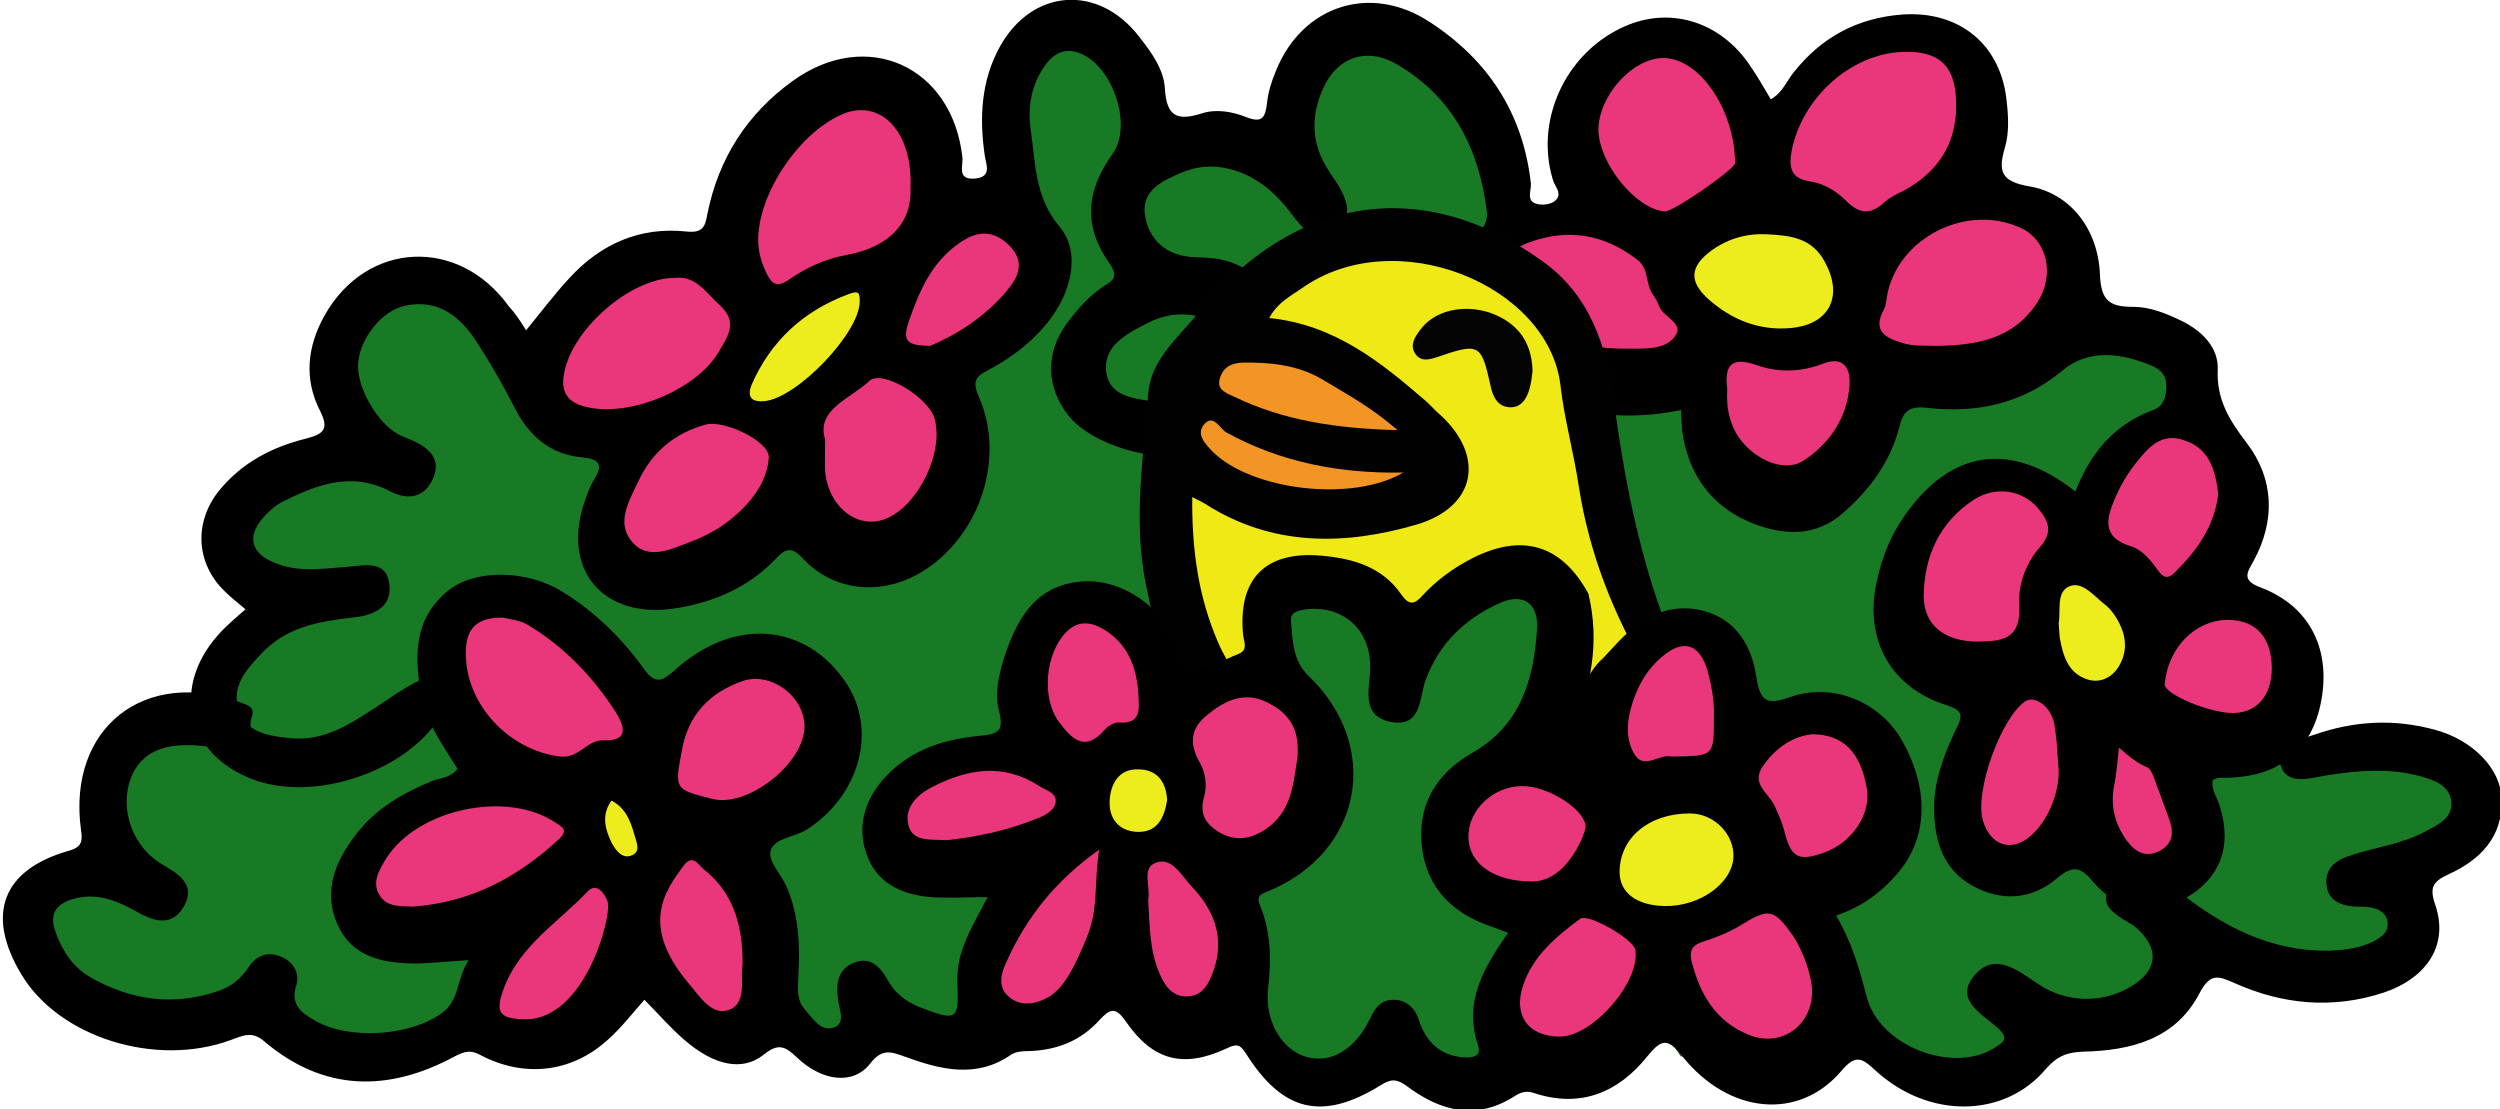 <svg version="1.1" id="Layer_1" xmlns="http://www.w3.org/2000/svg" xmlns:xlink="http://www.w3.org/1999/xlink" x="0px" y="0px" viewBox="0 0 448.1 198.8" enable-background="new 0 0 448.1 198.8" xml:space="preserve"><g id="flowerPileBack"><path fill="#187A24" d="M379.9,58.9l9.4,2.7l4.3,11.5l7.5,12.1v10.3l-3.5,11.9c0,0,8.6,4.6,9.5,6.1c1,1.5,2.7,11.6,2.7,11.6s-1.4,2.6-1.5,6.6c-0.1,3.9,3.8,6,5.3,4.9c1.5-1.1,11-3.6,14.3-2.5c3.3,1.1,14,6.6,14,6.6l1.3,5.2l-4.8,8.3c0,0-2.3,1-3.8,2s-3,3-3,3l-1.8,11.8l-7.5,2.4l-15.2-0.3l-12.3-4l-7.1,9.3l-6.8,2.8l-9,1.5l-11.5,5.9l-8.6,4.8l-8.4-0.8l-11.8-6.4l-9.2,2.4l-8.5,3.3l-12.7-2.6c0,0-3.1-5.1-4.9-5.4s-7.3,2.3-7.3,2.3l-5,3.6l-11.7-2.1c0,0-7.5-0.5-9.3-1.9s-8.3,0.4-8.3,0.4l-15.4-2.1l-15.3-1.4c0,0-3-2.2-5.7,0c-2.7,2.2-10.5,0-10.5,0l-8.9-5.6c0,0-7.9,3.4-9.8,5.6c-2,2.2-0.7,1.4-5.5,1.7s-11.1,1.4-11.1,1.4h-9.2l-6.9-3c0,0-5.2,5.7-6.8,5.9s-6.4-2.4-6.4-2.4l-7.3-5c0,0-9.7,2.1-10.1,1.5c-0.4-0.6-6.1-4.3-8.6-6.3s-8-0.3-8-0.3L98,183.9c0,0-9.6,0.3-12.9,0s2.2-3.5-3.3-0.3s-7.7,5-11.8,5c-4.2,0-12.6,0.9-12.6,0.9l-7-3.8c0,0-3.8-4.7-4.8-4.5s-6,1.5-6,1.5s-10.5,4.4-13.5,3s-13.2-5.9-13.2-5.9L6.4,175l-1.3-8.9l1.3-4.7c0,0,6.8-7.2,8.5-7c1.7,0.2,4.2,0.9,4.5-0.3c0.3-1.2-2.3-10.7-2.3-10.7s-2-2.3,2.8-6.9c4.8-4.6,9-4.9,9-4.9l9-3l1.8-8.9c0,0,7.7-7.4,8.7-8s5-1.1,4-2.2s-13.8-9.4-13.8-9.4s0.8-3.8,2.3-6.6c1.5-2.9,6-7.3,6-7.3l18.5-4.9l-5-10.2c0,0-0.5-7.7,0-8.6s4.7-7.1,4.7-7.1s4.5-3.8,6-4.4c1.5-0.6,4.1,1.3,4.1,1.3l11.4,3.1l11,9.6l9-11.1l5.1-3.5l13.1-3.7l6.1-4.8c0,0,1.1-11.9,4.9-15.9s7.3-6.1,7.3-6.1l9-4.7c0,0,13.3-0.3,12.3,3.1s3.5,19.7,3.5,19.7l12.5-2.5c0,0-1.3-12-0.9-13.2c0.4-1.3,1.4-5.8,1.4-5.8s2.5-4.4,4.5-7.1s4.8-5.2,5.8-4.4s6.6,0.3,6.6,0.3l6.5,16.5v7.5l12.9-3.8h12.3l3.3,0.8l4-15.7l6-4.5l7.8,1.5c0,0,16.2,16.2,15.9,16.2s2.5,14.3,2.5,14.3l15.9,4.6l27.3-4.6l43,2.7L369,52.4L379.9,58.9z"/><path d="M94.3,59.2c2.7-3.3,5.1-6.5,7.8-9.4c5.6-6.1,12.6-9.2,21-8.3c2.9,0.3,3.3-0.9,3.7-3.2c2-9.9,7.1-17.9,15.3-23.8c13.3-9.6,28.6-2.6,30.4,13.7c0.2,1.5-1.1,4.1,2.3,3.8c3.1-0.3,1.9-2.6,1.7-4.2c-1-6.8-0.6-13.4,2.7-19.4c5.8-10.5,17.7-11.3,25-1.8c2.2,2.8,4.4,5.8,4.6,9.3c0.3,5.1,2.3,5.8,6.7,4.4c2.5-0.8,5.4-0.3,7.9,0.7c2.8,1.1,3.4,0.1,3.7-2.5c0.2-2,0.8-3.9,1.6-5.8c4.7-11.7,16.9-15.7,27.5-8.8c10.5,6.8,16.8,16.4,18.2,29c0.1,1.3-1,3.3,1.3,3.7c0.9,0.2,2.2,0,2.9-0.5c1.7-1.3,0-2.7-0.3-4C275,21,281.1,8.7,292,4.4c7.9-3.1,16.4-0.3,21.5,7.1c1.4,2,2.6,4.1,3.9,6.3c2.1-1.2,2.8-3.2,4-4.7c5-6.4,11.5-9.9,19.6-10.5c10.3-0.7,17.8,5.5,18.7,15.8c0.3,2.6,0.4,5.5-0.3,7.9c-1.3,4.4-0.8,6.2,4.3,7.1c7.3,1.2,12.4,7.6,12.7,15.9c0.2,4.7,1.8,5.7,6,5.7c3,0,5.9,1.2,8.6,2.5c3.7,1.8,6.7,4.8,6.5,8.8c-0.2,5.4,2.1,9,5.2,13.1c4.9,6.4,5.2,13.9,1.2,21.2c-1.1,2-2.2,3.4,1.3,4.7c9,3.4,12.8,11.4,10.7,21.1c-1.9,8.7-8.1,13.2-17.9,13c-0.5,0-0.9,0.2-1.4,0.4c-0.3,1.9,0.9,3.2,1.3,4.8c2.2,7.1,0.1,12.7-6,16.3c-5.8,3.4-12.1,2.6-16.7-2.8c-2.4-2.9-3.7-3-6.6-0.6c-4.5,3.8-9.9,4.1-15,1.3c-5.8-3.2-7.1-9-6.9-15c0.2-4.7,2-9.1,4-13.3c1.2-2.4,1-3.2-1.8-4.1c-9.9-3.1-14.7-11.6-12.6-21.8c0.9-4.3,2.4-8.3,4.9-11.9c8.3-12.1,19.1-13.8,30.8-4.6c2.6-6.8,6.9-12,13.9-14.6c1.9-0.7,2.3-2.2,2.4-4c0.1-1.9-0.8-3.2-2.5-3.9c-5.5-2.3-11.3-3.2-16.1,0.8c-7.2,6-15.4,7.7-24.3,6.7c-3.2-0.4-4.3,0.6-5,3.6c-1.6,6.1-5.3,11.1-10,15.2c-4.8,4.3-10.5,4.1-16,2c-7-2.7-11.3-8-12.7-15.5c-0.3-1.5-0.3-3-0.4-4.9c-6.5,1.3-12.9,1.4-19.2-0.3c-9.7-2.6-17.1-8-20.7-17.8c-1.8-4.8-1.1-9.2,2.8-12.8c1.4-1.3,2.5-2.5,2.3-4.7c-1.4-11.2-6-20.4-16-26.3c-5.5-3.3-11-1.4-13.5,4.6c-2.1,4.9-1.9,9.7,1.1,14.3c0.6,1,1.3,1.9,1.9,2.9c1.6,2.8,2.5,5.8-0.7,7.9c-3.1,2.1-5.5,0.1-7.3-2.3c-2.5-3.4-5.3-6.3-9.4-8c-3.6-1.4-7.1-1.6-10.7-0.1c-3.6,1.5-7.6,3.3-6.6,8.1c0.9,4.5,4.3,7,9,7.1c2.5,0.1,5,0.2,7.3,1.3c2.6,1.1,4.1,3,3.4,5.9c-0.6,2.9-2.7,4.1-5.6,3.9c-1.7-0.1-3.3-0.3-5-0.6c-3.1-0.6-6-0.1-8.7,1.3c-3.7,1.9-8.1,4.1-7.4,8.9c0.7,4.6,5.5,4.6,9.2,5.3c2.1,0.4,4.3,0.5,6.4,1.2c1.8,0.5,3.3,1.9,3.2,4c-0.1,2.1-1.5,3.2-3.4,3.8c-6.3,2.1-17.9-1.3-22.1-6.5c-4.1-5.1-4.3-11.3-0.4-16.6c2-2.7,4.2-5.2,7.1-7c1.7-1,1.8-1.9,0.7-3.6c-4.8-6.6-4.5-13,0.4-19.8c3.5-4.8,0.4-14.7-4.9-17.6c-3-1.7-5.5-0.8-7.3,1.9c-2.3,3.3-3,7.2-2.5,11c0.9,6.1,0.7,12.4,5.2,17.7c3.9,4.6,2.3,12.1-2.7,17.9c-2.8,3.3-6.4,5.9-10.2,7.9c-2.2,1.1-2.7,2-1.6,4.6c5,11.2,0.1,25.5-10.5,31.7c-7.1,4.1-15.5,3.3-21-2.6c-2.2-2.4-3.3-1.6-5,0.2c-4.8,5-10.9,7.6-17.6,8.7c-13.3,2.2-21-7.1-16.3-19.7c0.4-1.1,0.8-2.2,1.4-3.2c1.5-2.4,1.5-3.8-1.9-4.1c-5.8-0.5-9.7-3.8-12.3-9c-2.2-4.3-4.6-8.5-7.3-12.5c-2.9-4.2-6.8-6.9-12.3-5.7c-4.2,0.9-8,5.8-8.4,10.2c-0.4,4.2,3.4,10.9,7.3,12.9c0.7,0.4,1.5,0.6,2.3,1c3,1.3,5.4,3.3,3.8,6.9c-1.5,3.4-4.5,3.9-7.6,2.3c-7-3.7-13.3-1.2-19.5,1.9c-1,0.5-1.9,1.3-2.7,2.1c-3.8,3.8-3.1,7.2,2,9c4.1,1.5,8.2,0.8,12.4,0.5c3-0.2,7.1-1.4,7.6,3.2c0.5,4.3-3.3,5.6-6.7,5.9c-6.1,0.7-11.8,1.7-16.3,6.5c-2.7,2.9-5.4,5.8-4,10.1c1.4,4.1,5.5,4.6,9.1,5c6.5,0.7,11.4-2.9,16.5-6.2c1.9-1.3,3.8-2.6,5.9-3.7c1.5-0.8,3.3-1.2,4.7,0.2c1.6,1.5,1,3.4,0.3,5.1c-0.3,0.8-0.8,1.5-1.3,2.1c-6.5,8.7-21.1,13.5-31.5,10.3c-12.7-4-16.2-16.4-7.4-26.3c1.4-1.6,3.1-3,4.9-4.6c-1.3-1.1-2.6-2.1-3.7-3.2c-5.2-5-5.6-12.4-1-18.1c4.1-5,9.5-7.8,15.6-9.3c3.1-0.8,4.1-1.7,2.5-4.9c-3-5.8-2.3-11.7,0.8-17.2c7.5-13.3,24-14.1,33-1.6C92.4,56.2,93.3,57.6,94.3,59.2z"/><path fill="#EA367B" d="M341.1,9.3c6.4-0.2,9.3,2.4,9.5,8.7c0.3,6.7-2.4,11.9-8.2,15.5c-1.6,1-3.4,1.6-4.7,2.8c-2.5,2.3-4.5,2-6.8-0.3c-1.8-1.8-4-3.1-6.5-3.5c-3.3-0.5-3.8-2.3-3.3-5.3C322.9,17.6,331.7,9.6,341.1,9.3z"/><path fill="#EA367B" d="M163.2,33.7c0.3,6.1-3.7,10.6-11.5,12c-3.8,0.7-7.3,2.3-10.4,4.5c-1.9,1.3-2.9,0.8-3.8-1c-1-2-1.6-4-1.6-6.2c0-8.5,7.6-19.6,15.5-22.7C157.8,17.9,163.6,23.4,163.2,33.7z"/><path fill="#EA367B" d="M347,62c-2-0.1-4.1,0.1-5.9-0.5c-2.8-0.8-5.6-2-3.5-5.9c0.4-0.7,0.5-1.6,0.6-2.4c1.8-10.6,14.5-17,24.3-12.2c4.4,2.2,5.8,8.2,2.8,13C361,60.8,354.3,61.9,347,62z"/><path fill="#EA367B" d="M121,49.8c3.7-0.4,5.5,2.6,7.9,4.8c3.5,3.1,1.6,5.6-0.1,8.5c-4,6.8-16.1,11.8-23.9,9.8c-2.8-0.7-4.3-2.3-3.9-5.3C101.9,59.6,112.7,49.8,121,49.8z"/><path fill="#EA367B" d="M286.5,23.3c0-6.1,6.1-12.9,11.6-12.9c6.5,0,12.8,9.2,12.9,18.8c0,1.1-11.1,8.8-12.6,8.7C293.2,37.5,286.6,29.3,286.5,23.3z"/><path fill="#EA367B" d="M291.3,62.5c-8,0-15.1-2.2-20.2-8.9c-3.8-4.9-2.8-8,3.1-10.2c7-2.5,13.3-1.4,19.2,3.1c2.2,1.6,1.5,4.3,2.8,6.2c0.5,0.7,0.9,1.4,1.2,2.2c0.7,1.9,4.3,3,3,5.1c-1.5,2.5-4.8,2.5-7.7,2.5C292.3,62.5,291.8,62.5,291.3,62.5z"/><path fill="#EA367B" d="M354.5,115c-6,0-9.7-3-9.7-8.2c0.1-7.2,2.9-13.3,9.1-17.3c3.8-2.4,8.5-1.7,11.3,1.5c1.9,2.2,2.9,4.2,0.5,7c-2.6,2.9-4,6.8-3.8,10.6C362.3,114.9,358.4,114.9,354.5,115z"/><path fill="#EA367B" d="M137.8,82c-0.3,4.5-3.3,8.3-7.1,11.3c-2,1.6-4.5,2.9-6.9,3.8c-3.5,1.3-7.7,3.5-10.6-0.1c-2.8-3.4-0.4-7.3,1.2-10.7c2.4-5.2,6.5-8.7,12.1-10.2C129.6,75.2,137.9,79,137.8,82z"/><path fill="#EA367B" d="M147.9,78.8c-1.7-5.4,4.5-7.3,7.9-10.5c2.3-2.2,10.7,3,11.7,6.7c1.7,5.9-2.7,15.2-8.3,17.8c-5.1,2.4-10.6-1.6-11.3-8.2C147.8,83.2,147.9,81.7,147.9,78.8z"/><path fill="#EA367B" d="M397.6,88.6c-0.7,5.7-3.8,10.1-7.8,14c-1.4,1.4-2.2,0.8-3.1-0.5c-1.3-1.8-2.8-3.6-4.8-4.2c-5.3-1.6-4.3-5.1-2.8-8.6c0.9-2.1,2.1-4.2,3.5-6c2.3-2.9,4.7-6,9.1-4.3C396.1,80.5,397.1,84.4,397.6,88.6z"/><path fill="#EDED1D" d="M316.8,42c4,0.2,7.9,0.6,10.2,4.8c3.5,6.2,1,11.4-6.1,12c-5.6,0.5-10.5-1.5-14.6-5.1c-3.7-3.3-3.4-6,0.6-8.9C309.9,42.7,313.2,41.8,316.8,42z"/><path fill="#EA367B" d="M309.6,69.9c-0.4-3.5-0.1-6.4,5.4-4.4c3.7,1.3,7.9,1.2,11.7-0.3c4.1-1.6,5,1.3,4.8,3.9c-0.4,5.7-3.5,10.4-8.3,13.5c-3.6,2.3-9.5-0.5-12.1-5.1C309.9,75.2,309.4,72.8,309.6,69.9z"/><path fill="#EA367B" d="M368.9,136.9c0.6,4.3-1.6,10-4.8,12.8c-3.5,3.2-7.4,1.9-8.7-2.7c-1.5-5.2,3.3-18.4,7.6-21.3c1.9-1.2,5,1.3,5.3,4.6C368.7,133.2,368.7,133.8,368.9,136.9z"/><path fill="#EA367B" d="M407.2,119.7c0,4.9-2.6,8-6.8,8.1c-4.2,0.1-12.6-3.4-12.4-5.2c0.6-6.5,5.4-11.4,11.2-11.5C404.3,111.1,407.1,114.1,407.2,119.7z"/><path fill="#EA367B" d="M166.7,62c-3.6-0.1-5.1-0.5-3.9-4.1c1.9-5.6,4.1-10.8,9.1-14.3c3-2.1,5.9-2.6,8.9,0.3c3.2,3.1,1.6,5.9-0.4,8.3C176.5,56.8,171.5,60,166.7,62z"/><path fill="#EDED1D" d="M154.1,54c0,5.7-11.3,17.4-17.1,17.9c-2.4,0.2-3.1-0.8-2.3-2.9c3.4-7.8,9.2-13.2,17.2-16.2C153.9,52,154.1,52.4,154.1,54z"/><path fill="#EDED1D" d="M369,111.7c0.4-2.2-0.5-5.6,1.9-6.6c2.3-1,4.4,1.7,6.3,3.2c0.7,0.5,1.2,1.1,1.7,1.8c2,2.9,2.8,6.1,0.9,9.3c-1.2,2-3.3,3.1-5.6,2.4c-3.5-1.1-4.4-4.2-5-7.4C369.1,113.6,369.1,112.7,369,111.7z"/><path fill="#EA367B" d="M379.8,134c7.6,6.9,3.8-1.1,9,12.8c0.8,2.3,0.8,4.2-1.5,5.6c-2.5,1.4-4.4,0.5-6-1.6c-2.3-3.1-3.1-6.5-2.3-10.3C379.4,138.5,379.5,136.5,379.8,134z"/></g><g id="duckFour"><path fill="#EFE916" d="M298.8,119.5c0,0-6.3-12.9-7-14.6c-0.7-1.7-2.7-12.5-2.7-12.5s-1.3-11.4-1.8-14s-4.4-15.3-4.6-15.9c-0.2-0.6-0.2-3.9-1.4-5.6s-6.4-6.3-7.7-7.1c-1.3-0.9-1.3-1.1-6.5-3.4s-17-5.2-22-4.2c-5,1-12.5,5-12.5,5l-9.2,9l-6.5,8.1c0,0-8.3,11.6-7.6,12.9c0.6,1.3,2.8,17.8,2.8,17.8s-0.9,10.6,0,12.4c0.9,1.8,4.4,14.5,4.9,15.9c0.5,1.4,1.6,7.2,1.6,7.2l82-4.2L298.8,119.5z"/><path fill="#010101" d="M227.5,57c11.8,1.2,20.1,8,28.2,15c0.9,0.8,1.6,1.7,2.5,2.4c8,7.4,6.4,16.4-4.2,19.6c-13,3.8-26,4-38-3.7c-0.5-0.3-1.1-0.6-2.3-1.2c-0.1,9.4,1.1,18,4.7,26.2c0.9,2.1,2.2,4.1,3.3,6.2c1.1,2,3,4.4,0.7,6.2c-2.5,2-5.1,0.3-7.2-1.5c-6.4-5.9-8.3-13.8-9.9-21.9c-2.2-11.3-0.3-22.6,0.5-33.8c0.5-6,5.3-9.9,8.8-14.2c17.1-21.2,40.2-25,61.7-9.6C285,52.8,288,62.1,289.3,72c2.1,15.9,5.3,31.5,11.9,46.3c0.9,1.9,2.1,4.4-0.7,5.6c-2.6,1.1-4-1.4-5-3.1c-6.2-10.4-10.6-21.4-12.5-33.5c-0.9-6.1-2.6-12.1-3.3-18.2C277.6,51,250,39.8,233.3,51.7C231.3,53.1,229,54.2,227.5,57z"/><path fill="#040404" d="M274.7,66.4c-0.1,0.9-0.2,2-0.5,3.1c-0.5,1.9-1.5,3.6-3.6,3.5c-2.1-0.1-3-1.8-3.4-3.7c-1.7-7.7-2-7.9-9.6-5.3c-1.5,0.5-3,0.9-4-0.7c-0.9-1.5,0-2.9,0.9-4.1c2.5-3.5,7.7-4.8,12.7-3.1C271.8,57.8,274.5,61,274.7,66.4z"/><path fill="#F29525" d="M250.5,77.1c-11-0.3-20.4-1.7-29.3-6c-1.2-0.6-3.1-1.1-2.6-3.1c0.5-2,1.9-2.9,4-3c5-0.1,10,0.4,14.4,3C241.3,70.6,245.8,73,250.5,77.1z"/><path fill="#F29525" d="M251.5,84.7c-9.1,5.4-27.4,3.2-34.3-3.9c-1.3-1.4-2.8-3-1.4-4.7c1.7-2,2.8,0.7,4,1.4C229.6,82.9,240.2,84.9,251.5,84.7z"/></g><g id="flowerPileFront"><path d="M287.5,117.8c0.9-1,1.8-1.9,2.7-2.9c4.2-4.3,9-7,15.2-5.4c5.9,1.6,8.6,6.4,9.4,11.8c0.7,4.6,2,5.1,6.2,3.6c7.5-2.6,15.7,0.9,19.6,7.3c5.3,8.9,5.1,18.1-0.7,24.6c-2.9,3.3-6.3,5.8-10.8,7.3c2.8,4.7,4.2,9.6,5.5,14.6c2.2,8.7,15.1,13.7,22.6,9.3c1.8-1.1,3.2-1.8,0.7-3.9c-2.9-2.5-7.8-5.1-3.8-9.5c3.6-4,7.8-0.5,11.1,1.7c5,3.4,11.5,3.7,16.8,0.5c4.8-2.9,5.1-6.8,0.9-10.5c-0.9-0.8-2-1.2-2.9-1.9c-1.6-1.1-3.1-2.3-2.3-4.5c0.7-2.1,2.4-3.1,4.6-3.3c3.2-0.2,5.7,1.2,8.1,3.1c7.9,6.3,16.6,10.9,27.1,10.7c2.7-0.1,5.3-0.4,7.8-1.6c1.6-0.8,3-1.8,2.6-3.8c-0.4-1.7-1.9-2.2-3.4-2.4c-0.8-0.1-1.7-0.1-2.5-0.1c-2.5-0.2-4.7-1.1-5-3.9c-0.3-2.8,1.5-4.3,3.8-5.1c4.5-1.6,9.5-2.1,13.8-4.4c2.2-1.2,4.9-2.3,4.8-5.2c-0.2-3.1-3.1-4.1-5.7-4.8c-5.6-1.5-11.2-1-16.8-0.1c-3,0.5-7.2,1.9-8.2-2.1c-1-3.8,3.5-4.3,6.1-5.2c7.1-2.5,14.3-2.9,21.6-0.9c6.8,1.8,11.9,7,12,12.5c0.2,6.7-3.8,10.8-9.5,13.4c-2.8,1.3-3.5,2.3-2.4,5.5c2.4,7-1.3,13-9.2,15.7c-9.1,3-18.1,2.2-26.8-1.7c-3.1-1.4-4.4-1.7-6.3,1.9c-4.3,8.2-12.3,10.2-20.8,10.4c-2.9,0.1-4.7,0.8-6.7,3.1c-7.4,8.8-20.9,9-30.4,0.4c-2.5-2.3-3.6-3.2-6.3,0c-7.6,8.9-20.1,7.7-28.4-2.6c-2.6-3.3-3.7-3.3-6.3-0.1c-5.2,6.5-12,9.4-20.4,6.6c-1.2-0.4-2.2-0.2-3.3,0.5c-6.9,4.5-13.4,2.8-19.4-1.7c-1.8-1.3-2.8-1.4-4.7-0.2c-10.5,6.5-17.6,4.8-24.2-5.7c-1.1-1.7-1.7-1.7-3.4-0.9c-7.7,3.6-13.2,2.3-18.1-4.8c-1.9-2.8-2.9-2.2-4.7-0.3c-3.4,3.8-7.8,5.5-12.9,5.6c-1,0-2.1,0.1-2.9,0.6c-6.3,4.4-12.8,2.7-19.1,0.4c-2.5-0.9-4.1-1.5-6.2,1.2c-3,3.9-8.6,3.3-13.2-1.1c-2.2-2.1-3.4-2.5-6-0.4c-3.8,3-8.9,1.8-14-2.6c-2.6-2.2-4.9-4.9-7.3-7.3c-2.2,2.5-4.2,5.1-6.7,7.3c-6.5,5.8-14.9,6.7-22.7,2.6c-1.8-1-2.9-0.6-4.5,0.2c-12,6.5-23.6,6.4-34.3-2.7c-2.2-1.9-3.9-0.9-5.9-0.2c-13.5,5-30.9-0.5-37.6-11.8c-6.4-10.7-3.4-18.7,8.5-22.1c2.5-0.7,2.5-1.8,2.2-3.9c-2.4-18.1,11.4-29,28.6-22.7c1.3,0.5,2.7,0.8,2,2.7c-0.8,2.5,1,4.4,1.6,6.7c-3.7,0.6-6.9-1.2-10.4-1.6c-6.9-0.7-11.1,1.1-12.9,5.9c-2,5.6,0.4,12.3,5.8,15.4c2.9,1.7,5.9,3.6,3.8,7.4c-2.2,3.9-5.6,2.7-8.7,0.9c-3.6-2-7.2-3.4-11.4-2.1c-3,0.9-4,2.8-3,5.7c1.2,3.4,3.1,6.4,6.2,8.2c7.3,4.2,15,5.3,23.1,2.5c2.3-0.8,4-2.2,5.4-4.3c1.3-2,3.3-2.8,5.6-1.9c2.3,0.9,3.6,2.9,2.9,5.2c-1.1,3.5,0.9,4.9,3.3,6.3c6.2,3.6,17.3,2.8,22.9-1.4c3.1-2.3,2.5-6,4.7-9.4c-3.8,0.2-6.9,0.6-9.9,0.6c-5.8-0.1-11.2-1.3-13.7-7.2c-2.5-5.8-0.3-11.1,3.3-15.8c3.5-4.7,8.4-7.5,13.7-9.7c1.5-0.6,3.3-0.5,4.6-2.2c-2.6-4.2-5.6-8.2-6.5-13.3c-1.3-7-1.3-13.7,4.9-18.7c4.8-3.8,14-3.7,20.3,0.2c5.9,3.6,10.8,8.4,14.8,14c1.9,2.6,3.1,2.1,5,0.5c1.1-1,2.3-2,3.5-2.8c9.9-6.9,21.1-5,27.6,4.6c5.7,8.5,2.6,20.2-7,26.4c-2.2,1.4-6,1.5-6.5,3.9c-0.4,1.9,2.1,4.3,3,6.6c2.1,5,2.3,10.4,2,15.7c-0.1,2.2-0.4,4.4,1.3,6.2c1.4,1.6,2.9,4,5.2,3c2-0.8,0.8-3.2,0.6-5c-0.4-2.9,0-5.5,3-6.6c3-1.1,4.7,1,6,3.3c1.3,2.3,3.2,3.7,5.6,4.7c6.7,2.6,7.1,2.4,6.8-4.3c-0.3-5.8,2.9-10.4,5.4-15.4c-3.6,0-6.9,0.2-10.1,0c-4.9-0.4-9.3-2.2-11.3-7c-2.1-5-0.9-9.9,2.6-14c4.5-5.2,10.7-7.3,17.3-7.9c2.9-0.3,4.6-0.5,3.6-4.3c-0.9-3.2-0.1-6.6,0.9-9.8c2.2-6.6,5.3-12.5,13.1-13.5c7-0.9,14,3.4,17.9,10.5c1,1.8,0.9,5.1,3.1,5.1c2.7,0,5.3-1.7,7.9-2.7c1.8-0.7,0.9-2.3,0.8-3.5c-0.9-10,4-15,14.1-14.1c5.6,0.5,10.9,2,14.3,7c1.4,2,2.4,1.7,3.8,0.1c2.5-2.7,5.5-4.9,8.8-6.6c9-4.6,16.1-2.5,20.9,6.3c2.1,8.7,0.5,17-3.2,25.1C282.8,126.9,283.3,121.5,287.5,117.8z"/><path fill="#187A24" d="M270.3,167.2c-4.3,6.2-8,12.3-5.4,20.1c0.8,2.3-1.3,2.3-2.8,2.2c-4.1-0.4-6.5-2.8-7.8-6.7c-0.6-2-2.1-3.5-4.3-3.6c-2.4-0.1-3.5,1.4-4.4,3.3c-2.6,5.5-6.9,8.1-11.2,7c-4.5-1.1-7.8-6.4-7.1-12.4c0.6-5.1,0.5-10-1.4-14.7c-0.8-1.8,0-2.1,1.5-2.7c16.9-7,20.3-26,7.1-38.6c-2.8-2.7-2.8-6.3-3.1-9.7c-0.2-1.7,1.3-2,2.8-2.2c6.5-0.7,11.4,3.6,11.4,10.3c0,3.8-1.9,8.8,3.7,9.9c5.7,1,5-4.4,6.3-7.7c2.4-6.4,7.1-10.9,13.2-13.6c4.2-1.9,7,0,6.7,4.7c-0.6,9-2.9,17.2-11.7,22.2c-6.5,3.7-9.9,9.6-8.9,17.1c0.9,7,5.4,11.6,12.2,13.9C267.9,166.3,269,166.7,270.3,167.2z"/><path fill="#EA367B" d="M90.2,110.7c1,0.3,2.9,0.4,4.4,1.3c6.5,3.9,11.7,9.3,15.8,15.7c1.4,2.3,2.6,5.2-2.3,5c-2.9-0.1-4.3,3.3-7.7,2.9c-9.2-1.1-17-9.4-16.9-18.6C83.5,113.1,85,110.6,90.2,110.7z"/><path fill="#EA367B" d="M74.1,162.5c-2.1-0.1-4.8,0.2-6.1-2.1c-1.4-2.3,0-4.5,1.2-6.5c5.6-8.9,21.6-12.3,30.3-6.5c1.2,0.8,2.4,1.3,0.8,2.9C92.9,157.2,84.5,161.7,74.1,162.5z"/><path fill="#EA367B" d="M144.2,130.1c0.1,6.6-10.1,14.7-16.5,13.1c-6.8-1.7-6.8-1.7-5.5-8.6c1.1-6.4,4.9-10.4,10.8-12.5C138.1,120.3,144.1,124.7,144.2,130.1z"/><path fill="#EA367B" d="M232.6,135.4c-0.8,5.1-1,10.7-6.7,13.8c-2.6,1.4-5,1.4-7.5-0.1c-2.4-1.5-3.4-3.3-2.6-6.2c0.6-2.1,0.3-4.4-0.8-6.3c-1.8-3.2-1.7-5.9,1.2-8.3c3-2.5,6.4-4.4,10.5-2.6c3.6,1.6,5.9,4.2,5.9,8.4C232.6,134.4,232.6,134.8,232.6,135.4z"/><path fill="#EA367B" d="M324.8,177.7c0,6.2-5.6,10.1-11.3,7.8c-6-2.4-8.8-7.3-10.3-13.2c-0.5-2.1,0.3-3,2.3-3.6c2.2-0.7,4.4-1.6,6.4-2.8c5.2-3.2,6-3.1,9.6,2C323.3,170.7,324.8,175.1,324.8,177.7z"/><path fill="#EA367B" d="M324.9,131.6c5.6,0.1,8.6,3.3,9.7,9.7c0.8,4.6-2.6,9.7-7.6,11.5c-4.7,1.7-6,0.9-7.2-3.9c-0.4-1.6-1.1-3.1-1.8-4.6c-1.1-2.3-4.4-3.9-1.8-7.3C318.6,133.7,321.7,131.9,324.9,131.6z"/><path fill="#EA367B" d="M279.6,185.8c-5.7,0-8.4-3.8-6.6-9.2c1.8-5.3,5.9-8.7,10.2-11.9c1.4-1.1,9.5,3.6,9.9,5.5C294.1,175.9,285.5,185.8,279.6,185.8z"/><path fill="#EA367B" d="M274.6,158c-6.7,0-11.3-3.1-11.4-7.9c-0.1-4.9,4.4-9.2,9.7-9.2c4.7,0,11.3,4.3,11.3,7.3C284.2,149.2,281,158,274.6,158z"/><path fill="#EA367B" d="M133.1,172.9c-0.4,2.6,0.8,6.9-2.4,8.1c-3.2,1.2-5.4-2.6-7.4-4.9c-8.6-10.3-4.1-16.4-0.8-20.9c1.6-2.2,2.6-0.3,3.5,0.5C130.9,159.5,133.2,165,133.1,172.9z"/><path fill="#EDED1D" d="M298.4,162.4c-5.1-0.1-8.1-2.4-8.1-6.1c0-6.1,5.2-10.5,12.6-10.5c4.3,0,8,3.7,7.8,7.9C310.4,158.4,304.6,162.5,298.4,162.4z"/><path fill="#EA367B" d="M204.1,125.8c0.1,1.7,0,4-3.5,3.7c-0.8-0.1-2,0.6-2.6,1.3c-3.6,4.2-6,1.5-8.2-1.4c-3.2-4.4-2.4-12.3,1.3-16.1c2.4-2.4,4.9-1.7,7.2-0.2C202.5,115.9,204,120.2,204.1,125.8z"/><path fill="#EA367B" d="M94.1,182.7c-4.8-0.1-5.4-1.3-3.7-5.8c2.9-7.5,9.7-11.6,14.9-17.1c1.6-1.7,3.1,0.3,3.6,1.8C109.8,163.8,105,182.8,94.1,182.7z"/><path fill="#EA367B" d="M197,152.3c-1,7,0,10.6-2.4,16.2c-1.5,3.5-3.6,8.7-7,10.4c-2.1,1.1-4.6,1.5-6.6-0.1c-2.3-1.8-1.6-4.3-0.6-6.4C183.9,164.6,189,158,197,152.3z"/><path fill="#EA367B" d="M307.2,128.5c0,7,0,7-7.1,7.1c-0.2,0-0.3,0-0.5,0c-2.2-0.5-4.8,2.3-6.5-0.2c-1.9-2.9-1.5-6.4-0.4-9.7c1-3,2.6-5.8,5.1-7.9c3.8-3.3,6.7-2.5,8.2,2.2C306.8,122.9,307.3,125.7,307.2,128.5z"/><path fill="#EA367B" d="M169.7,150.6c-2.8-0.2-6.2,0.4-6.9-2.8c-0.7-3,1.5-5.3,4.2-6.7c6.4-3.3,12.8-4.4,19.3-0.2c1.2,0.8,3.2,1.2,2.9,3c-0.3,1.4-1.9,2.3-3.3,2.8C180.5,148.9,175.1,150,169.7,150.6z"/><path fill="#EA367B" d="M205.8,161.3c0.5-2.1-1.2-5.6,1.2-6.6c3-1.3,4.8,2.3,6.6,4.2c4,4.2,6,9.2,3.9,15.1c-0.8,2.2-1.8,4.5-4.7,4.6c-2.7,0.1-4.1-2-5-4.2C206,170.2,206.1,165.9,205.8,161.3z"/><path fill="#EDED1D" d="M209.2,143.4c-0.5,3.1-1.7,5.9-5.5,5.7c-3.3-0.2-5-2.5-4.8-5.7c0.2-3,1.7-5.6,5.1-5.5C207.3,137.9,209,140,209.2,143.4z"/><path fill="#EDED1D" d="M109.6,143.5c2.5,1.3,3.4,3.6,4.1,6.1c0.4,1.4,1.3,3.2-0.7,3.8c-1.6,0.5-2.7-1.1-3.4-2.4C108.4,148.5,107.8,146,109.6,143.5z"/></g></svg>